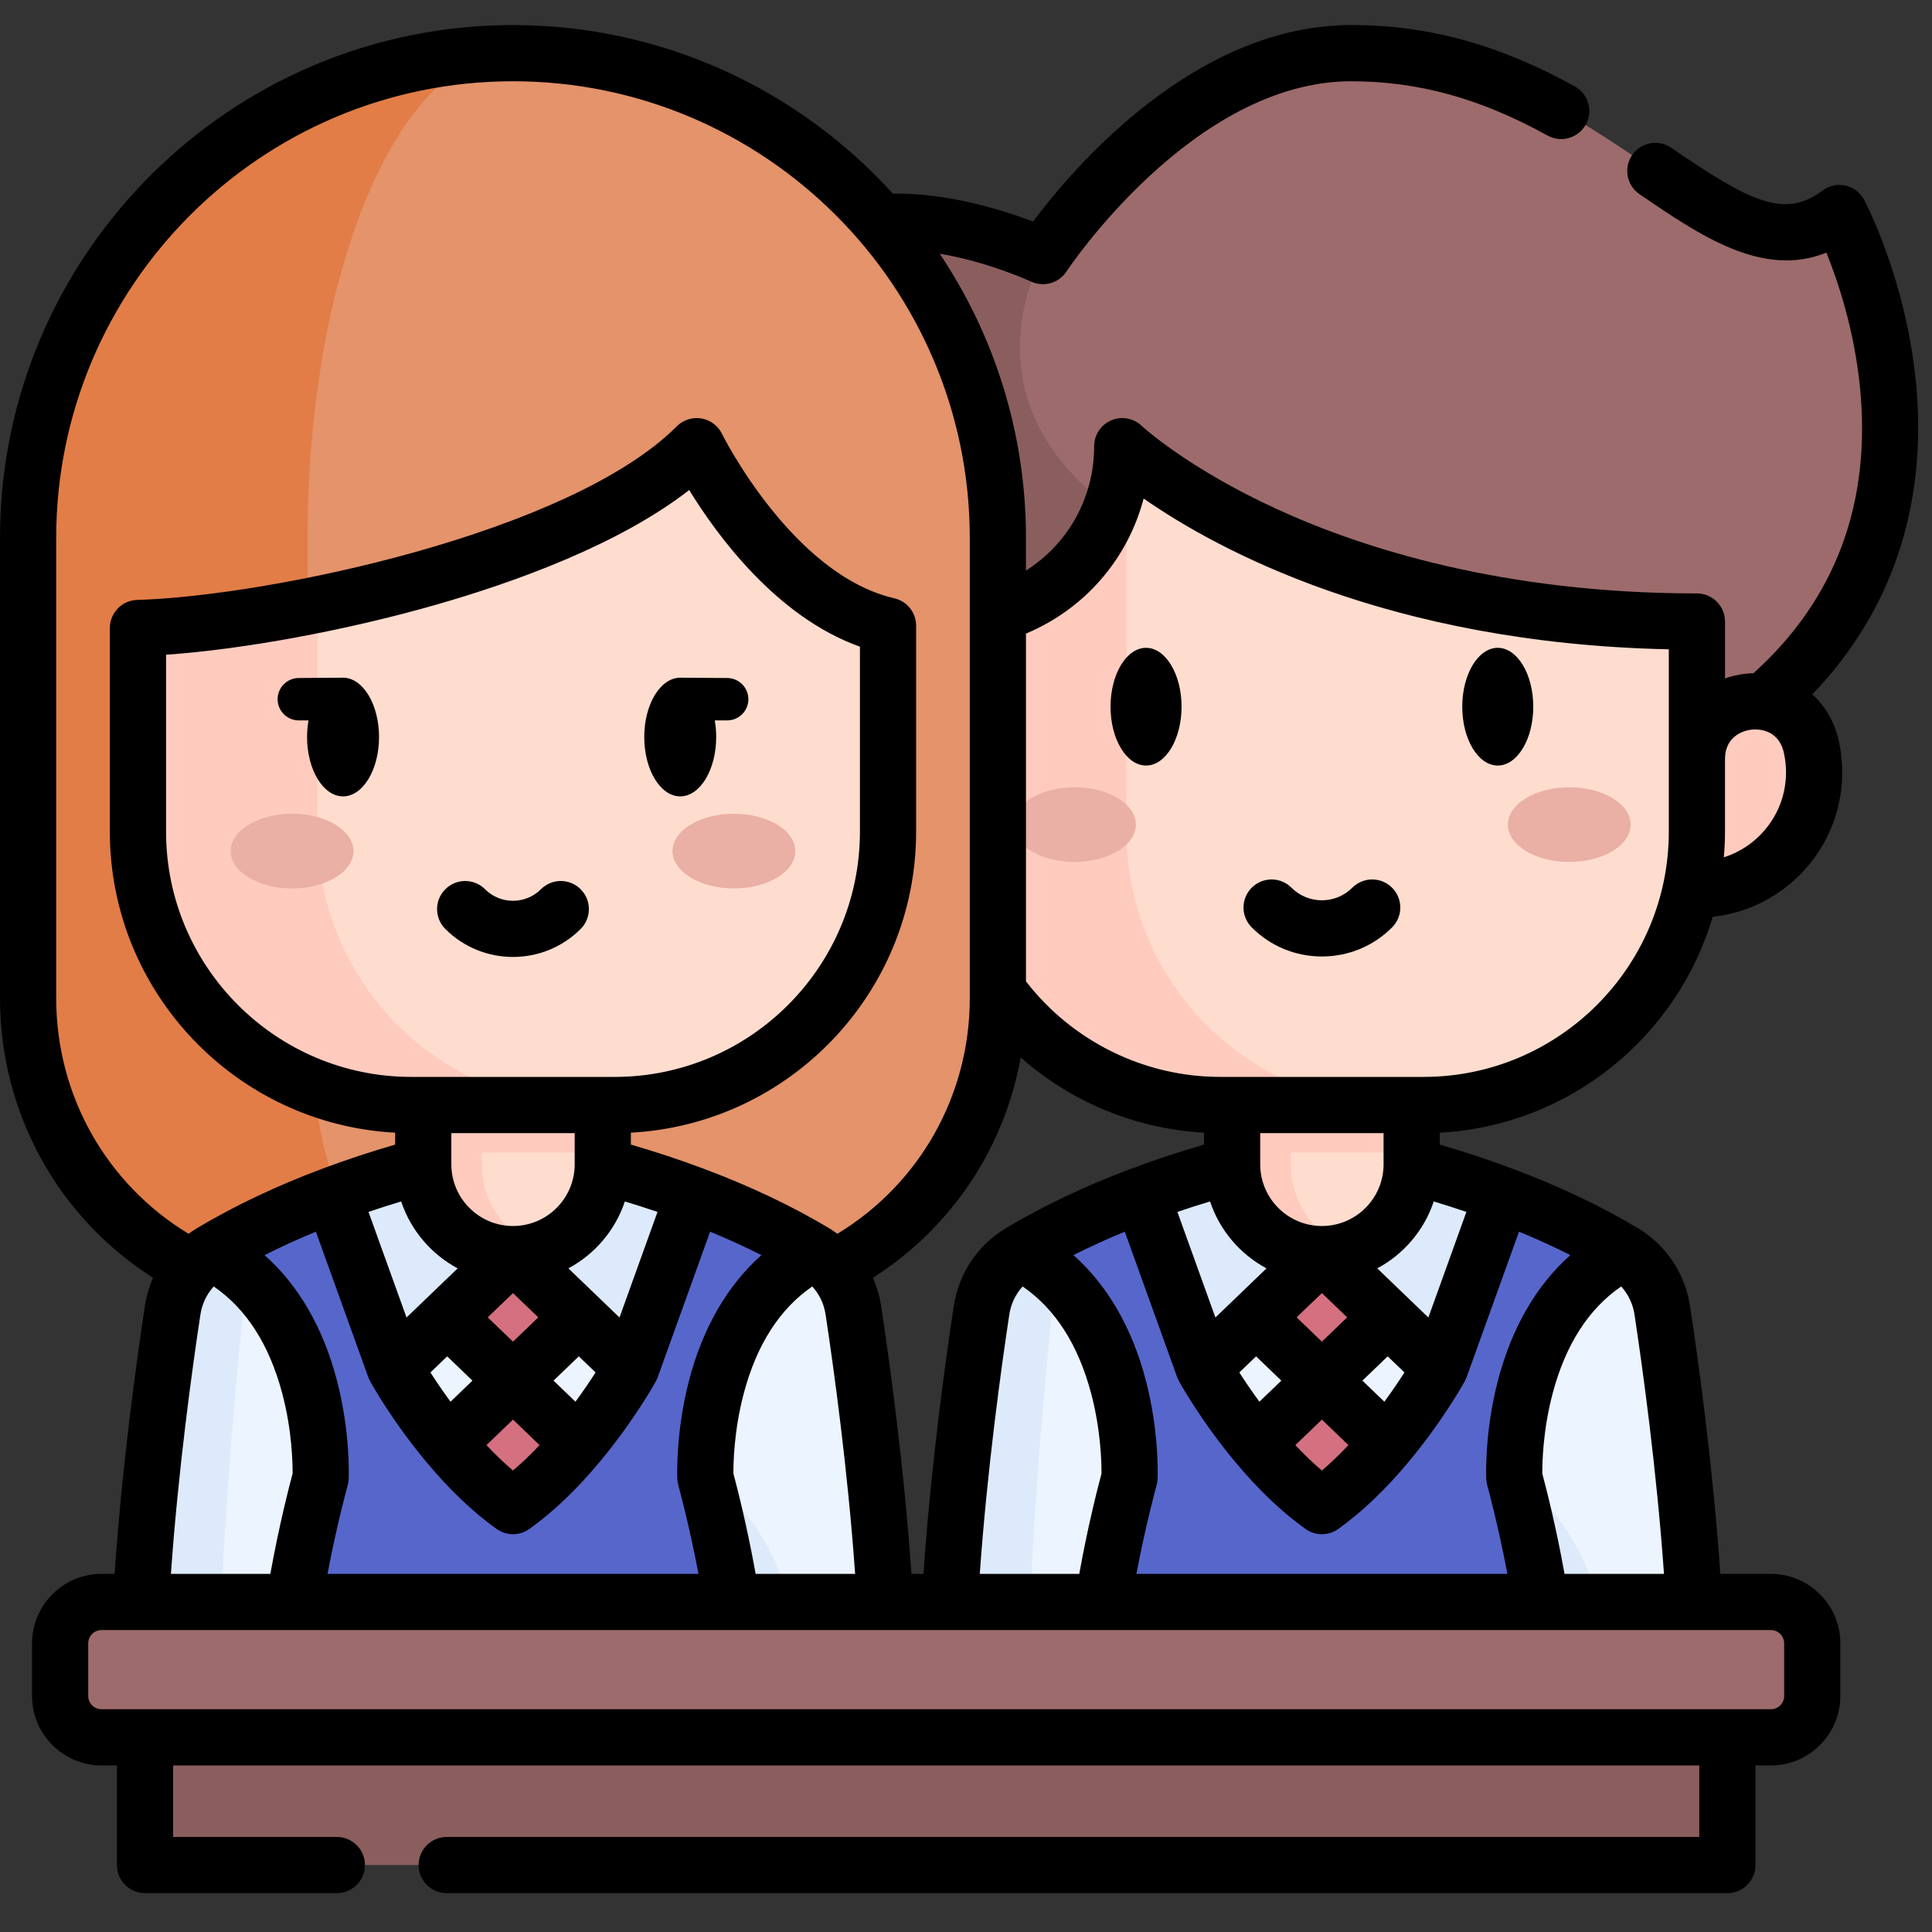 <svg width="84" height="84" viewBox="0 0 84 84" fill="none" xmlns="http://www.w3.org/2000/svg">
<rect x="0" y="0" width="84" height="84" fill="#333333" stroke="none"/>
<g clip-path="url(#clip0_43_3714)">
<path d="M73.779 73.823H41.169C41.169 67.627 42.19 60.168 42.676 56.962C42.836 55.918 43.45 54.994 44.357 54.45C46.084 53.416 47.907 52.595 49.626 51.952C52.803 50.759 55.627 50.171 56.842 49.952C57.261 49.876 57.687 49.876 58.105 49.952C59.32 50.171 62.144 50.759 65.321 51.952C67.041 52.595 68.864 53.416 70.59 54.45C71.497 54.994 72.111 55.918 72.271 56.962C72.757 60.168 73.779 67.627 73.779 73.823Z" fill="#5766CB"/>
<path d="M52.333 59.469C52.333 59.469 54.475 63.349 57.473 65.483C60.472 63.349 62.614 59.469 62.614 59.469V52.964H52.333V59.469Z" fill="#ECF4FF"/>
<path d="M60.318 62.762C59.52 63.721 58.552 64.715 57.473 65.483C56.394 64.715 55.425 63.721 54.628 62.762L57.473 60.027L60.318 62.762Z" fill="#D57080"/>
<path d="M52.333 55.084L57.474 60.027L62.614 55.084" fill="#D57080"/>
<path d="M49.109 64.25C49.109 64.25 47.586 69.703 47.586 73.823H41.169C41.169 67.627 42.19 60.168 42.676 56.962C42.836 55.918 43.45 54.994 44.357 54.45C49.436 57.063 49.109 64.25 49.109 64.25Z" fill="#ECF4FF"/>
<path d="M73.779 73.823H67.363C67.363 69.703 65.839 64.25 65.839 64.25C65.839 64.25 65.513 57.063 70.59 54.45C71.497 54.994 72.111 55.918 72.271 56.962C72.757 60.168 73.779 67.627 73.779 73.823Z" fill="#ECF4FF"/>
<path d="M50.002 73.823H47.584C47.584 69.703 49.108 64.25 49.108 64.25C49.108 64.25 49.145 69.643 50.002 73.823Z" fill="#3D4FC3"/>
<path d="M70.08 73.823H67.363C67.363 69.704 65.839 64.25 65.839 64.25C65.839 64.25 69.98 66.4 70.08 73.823Z" fill="#DDEAFB"/>
<path d="M44.357 54.45C45.284 53.895 46.239 53.401 47.19 52.964C46.489 53.552 46.013 54.541 45.889 55.657C45.51 59.112 44.71 67.148 44.71 73.823H41.169C41.169 67.627 42.19 60.168 42.676 56.962C42.836 55.918 43.45 54.994 44.357 54.45Z" fill="#DDEAFB"/>
<path d="M65.321 51.952L62.615 59.469L57.474 54.526L52.333 59.469L49.626 51.952C52.803 50.759 55.628 50.171 56.842 49.952C57.261 49.876 57.687 49.876 58.105 49.952C59.32 50.171 62.144 50.759 65.321 51.952Z" fill="#DDEAFB"/>
<path d="M76.67 30.515L48.49 30.915L36.994 31.078C36.994 31.078 31.22 22.636 32.97 14.385C34.72 6.136 45.345 11.136 45.345 11.136C45.345 11.136 51.125 2.311 58.749 2.311C70.078 2.311 74.847 13.136 79.973 9.262C79.973 9.262 86.695 21.968 76.67 30.515Z" fill="#9D6B6B"/>
<path d="M48.49 30.915L36.994 31.078C36.994 31.078 31.22 22.636 32.97 14.385C34.72 6.136 45.345 11.136 45.345 11.136C45.345 11.136 41.702 17.227 48.305 22.088C50.435 23.655 50.025 27.044 48.49 30.915Z" fill="#8B5E5E"/>
<path d="M61.377 44.105V50.623C61.377 52.778 59.629 54.526 57.474 54.526C55.318 54.526 53.57 52.778 53.57 50.623V44.105H61.377Z" fill="#FFDDCE"/>
<path d="M58.749 54.313C58.349 54.451 57.921 54.526 57.474 54.526C55.318 54.526 53.571 52.778 53.571 50.623V44.105H56.119V50.623C56.119 52.333 57.218 53.786 58.749 54.313Z" fill="#FFCBBE"/>
<path d="M41.168 38.677C38.354 38.677 36.072 36.396 36.072 33.582C36.072 33.195 36.116 32.818 36.198 32.455C36.859 29.527 41.168 30.007 41.168 33.009H73.779C73.779 30.007 78.089 29.527 78.75 32.455C78.832 32.818 78.875 33.195 78.875 33.582C78.875 36.396 76.594 38.677 73.78 38.677" fill="#FFCBBE"/>
<path d="M53.57 44.105H61.377V50.11H53.57V44.105Z" fill="#FFCBBE"/>
<path d="M73.779 27.023V36.159C73.779 42.723 68.459 48.044 61.895 48.044H53.052C46.488 48.044 41.167 42.723 41.167 36.159V27.023C45.379 27.023 48.794 23.61 48.794 19.398C48.794 19.398 48.855 19.456 48.975 19.56C50.252 20.662 58.302 27.023 73.779 27.023Z" fill="#FFDDCE"/>
<path d="M60.86 48.043H53.052C46.488 48.043 41.167 42.722 41.167 36.158V27.023C45.379 27.023 48.794 23.61 48.794 19.398C48.794 19.398 48.855 19.455 48.975 19.56V36.158C48.975 42.723 54.296 48.043 60.86 48.043Z" fill="#FFCBBE"/>
<path d="M68.23 37.476C69.704 37.476 70.899 36.749 70.899 35.852C70.899 34.956 69.704 34.23 68.23 34.23C66.756 34.23 65.561 34.956 65.561 35.852C65.561 36.749 66.756 37.476 68.23 37.476Z" fill="#EAAFA5"/>
<path d="M46.717 37.476C48.191 37.476 49.386 36.749 49.386 35.852C49.386 34.956 48.191 34.23 46.717 34.23C45.243 34.23 44.048 34.956 44.048 35.852C44.048 36.749 45.243 37.476 46.717 37.476Z" fill="#EAAFA5"/>
<path d="M22.304 2.311C33.947 2.311 43.386 11.75 43.386 23.393V43.404C43.386 49.059 39.785 54.086 34.431 55.906L22.304 60.027L10.177 55.906C4.823 54.086 1.222 49.059 1.222 43.404V23.393C1.222 11.75 10.661 2.311 22.304 2.311Z" fill="#E4936B"/>
<path d="M17.166 55.906L22.304 60.027L10.178 55.906C4.824 54.086 1.222 49.058 1.222 43.404V23.393C1.222 11.75 10.66 2.311 22.304 2.311C17.371 2.311 13.373 11.75 13.373 23.393V43.404C13.373 49.058 14.899 54.086 17.166 55.906Z" fill="#E27D47"/>
<path d="M38.61 73.823H6C6 67.627 7.021 60.168 7.507 56.962C7.667 55.918 8.281 54.994 9.188 54.45C10.915 53.416 12.738 52.595 14.457 51.952C17.634 50.759 20.459 50.171 21.673 49.952C22.092 49.876 22.518 49.876 22.936 49.952C24.151 50.171 26.975 50.759 30.152 51.952C31.872 52.595 33.695 53.416 35.422 54.45C36.328 54.994 36.943 55.918 37.102 56.962C37.588 60.168 38.61 67.627 38.61 73.823Z" fill="#5766CB"/>
<path d="M17.164 59.469C17.164 59.469 19.306 63.349 22.305 65.483C25.303 63.349 27.445 59.469 27.445 59.469V52.964H17.164L17.164 59.469Z" fill="#ECF4FF"/>
<path d="M25.149 62.762C24.351 63.721 23.383 64.715 22.304 65.483C21.225 64.715 20.256 63.721 19.459 62.762L22.304 60.027L25.149 62.762Z" fill="#D57080"/>
<path d="M17.164 55.084L22.305 60.027L27.446 55.084" fill="#D57080"/>
<path d="M13.941 64.25C13.941 64.25 12.417 69.703 12.417 73.823H6C6 67.627 7.021 60.168 7.507 56.962C7.667 55.918 8.281 54.994 9.188 54.45C14.267 57.063 13.941 64.25 13.941 64.25Z" fill="#ECF4FF"/>
<path d="M38.61 73.823H32.194C32.194 69.703 30.67 64.25 30.67 64.25C30.67 64.25 30.344 57.063 35.421 54.45C36.328 54.994 36.942 55.918 37.102 56.962C37.588 60.168 38.61 67.627 38.61 73.823Z" fill="#ECF4FF"/>
<path d="M14.833 73.823H12.415C12.415 69.704 13.939 64.25 13.939 64.25C13.939 64.25 13.976 69.643 14.833 73.823Z" fill="#3D4FC3"/>
<path d="M34.911 73.823H32.194C32.194 69.704 30.67 64.25 30.67 64.25C30.67 64.25 34.811 66.4 34.911 73.823Z" fill="#DDEAFB"/>
<path d="M9.188 54.45C10.115 53.895 11.07 53.401 12.021 52.964C11.32 53.552 10.844 54.541 10.72 55.657C10.341 59.112 9.541 67.148 9.541 73.823H6C6 67.627 7.021 60.168 7.507 56.962C7.667 55.918 8.281 54.994 9.188 54.45Z" fill="#DDEAFB"/>
<path d="M30.152 51.952L27.446 59.469L22.305 54.526L17.164 59.469L14.457 51.952C17.634 50.759 20.459 50.171 21.673 49.952C22.092 49.876 22.518 49.876 22.937 49.952C24.151 50.171 26.975 50.759 30.152 51.952Z" fill="#DDEAFB"/>
<path d="M26.208 44.105V50.623C26.208 52.778 24.46 54.526 22.305 54.526C20.149 54.526 18.401 52.778 18.401 50.623V44.105H26.208Z" fill="#FFDDCE"/>
<path d="M23.579 54.313C23.18 54.451 22.752 54.526 22.305 54.526C20.149 54.526 18.401 52.778 18.401 50.623V44.105H20.95V50.623C20.95 52.333 22.049 53.786 23.579 54.313Z" fill="#FFCBBE"/>
<path d="M18.401 44.105H26.208V50.11H18.401V44.105Z" fill="#FFCBBE"/>
<path d="M38.609 27.203V36.16C38.609 42.723 33.289 48.044 26.725 48.044H17.883C11.32 48.044 5.998 42.724 5.998 36.16V27.305C8.022 27.247 10.807 26.901 13.806 26.292C19.953 25.042 27.009 22.68 30.292 19.398C30.292 19.398 33.539 26.033 38.609 27.203Z" fill="#FFDDCE"/>
<path d="M25.691 48.044H17.883C11.32 48.044 5.998 42.724 5.998 36.16V27.305C8.022 27.247 10.807 26.901 13.806 26.292V36.16C13.806 42.723 19.126 48.044 25.691 48.044Z" fill="#FFCBBE"/>
<path d="M31.909 38.627C33.383 38.627 34.578 37.901 34.578 37.004C34.578 36.108 33.383 35.381 31.909 35.381C30.435 35.381 29.24 36.108 29.24 37.004C29.24 37.901 30.435 38.627 31.909 38.627Z" fill="#EAAFA5"/>
<path d="M12.7 38.627C14.174 38.627 15.369 37.901 15.369 37.004C15.369 36.108 14.174 35.381 12.7 35.381C11.226 35.381 10.03 36.108 10.03 37.004C10.03 37.901 11.226 38.627 12.7 38.627Z" fill="#EAAFA5"/>
<path d="M6.304 73.756H75.103V81.089H6.304V73.756Z" fill="#8B5E5E"/>
<path d="M76.994 75.537H4.413C3.42 75.537 2.614 74.731 2.614 73.738V71.45C2.614 70.456 3.42 69.651 4.413 69.651H76.994C77.988 69.651 78.793 70.456 78.793 71.45V73.738C78.793 74.731 77.988 75.537 76.994 75.537Z" fill="#9D6B6B"/>
<path d="M49.828 33.285C50.679 33.285 51.372 32.137 51.372 30.726C51.372 29.314 50.679 28.166 49.828 28.166C48.977 28.166 48.284 29.314 48.284 30.726C48.284 32.137 48.977 33.285 49.828 33.285Z" fill="black"/>
<path d="M65.12 33.285C65.971 33.285 66.664 32.137 66.664 30.726C66.664 29.314 65.971 28.166 65.12 28.166C64.268 28.166 63.576 29.314 63.576 30.726C63.576 32.137 64.268 33.285 65.12 33.285Z" fill="black"/>
<path d="M57.474 41.586C58.626 41.586 59.71 41.138 60.524 40.323C61.002 39.846 61.002 39.072 60.524 38.595C60.047 38.118 59.274 38.118 58.797 38.595C58.443 38.948 57.974 39.143 57.474 39.143C56.974 39.143 56.505 38.948 56.151 38.595C55.674 38.118 54.901 38.118 54.423 38.595C53.946 39.072 53.946 39.846 54.424 40.323C55.238 41.138 56.321 41.586 57.474 41.586Z" fill="black"/>
<path d="M74.465 39.861C77.627 39.519 80.097 36.834 80.097 33.582C80.097 33.111 80.045 32.641 79.942 32.186C79.758 31.372 79.35 30.691 78.794 30.191C82.28 26.569 83.834 21.894 83.296 16.56C82.85 12.129 81.125 8.829 81.052 8.69C80.885 8.374 80.587 8.147 80.237 8.069C79.887 7.991 79.521 8.071 79.235 8.287C77.573 9.545 76.034 8.73 72.661 6.424C72.103 6.043 71.344 6.186 70.963 6.743C70.582 7.3 70.725 8.06 71.281 8.441C73.918 10.244 76.632 12.1 79.409 10.984C79.905 12.21 80.614 14.314 80.865 16.805C81.374 21.851 79.817 26.042 76.238 29.27C76.12 29.273 76.001 29.281 75.882 29.294C75.571 29.329 75.278 29.4 75.001 29.497V27.023C75.001 26.348 74.454 25.801 73.779 25.801C65.316 25.801 59.202 23.819 55.563 22.156C51.621 20.354 49.651 18.528 49.634 18.512C49.28 18.177 48.76 18.084 48.311 18.277C47.863 18.47 47.572 18.911 47.572 19.399C47.572 21.646 46.429 23.656 44.608 24.806V23.394C44.608 18.823 43.225 14.57 40.858 11.029C42.998 11.397 44.802 12.23 44.826 12.241C44.993 12.319 45.171 12.357 45.346 12.357C45.747 12.357 46.136 12.159 46.368 11.805C46.422 11.722 51.865 3.533 58.749 3.533C61.663 3.533 64.376 4.283 67.286 5.894C67.877 6.22 68.62 6.007 68.947 5.416C69.273 4.826 69.059 4.082 68.469 3.756C65.182 1.937 62.093 1.089 58.749 1.089C51.929 1.089 46.638 7.326 44.914 9.633C43.631 9.143 41.231 8.382 38.818 8.418C34.735 3.919 28.844 1.09 22.304 1.09C10.005 1.09 0 11.095 0 23.393V43.404C0 48.382 2.52 52.925 6.656 55.558C6.486 55.943 6.365 56.352 6.299 56.779C5.935 59.182 5.305 63.739 4.982 68.429H4.414C2.748 68.429 1.393 69.784 1.393 71.45V73.737C1.393 75.403 2.748 76.758 4.414 76.758H5.084V81.089C5.084 81.764 5.631 82.311 6.305 82.311H14.645C15.32 82.311 15.867 81.764 15.867 81.089C15.867 80.414 15.32 79.867 14.645 79.867H7.527V76.759H73.882V79.868H19.421C18.747 79.868 18.2 80.415 18.2 81.089C18.2 81.764 18.747 82.311 19.421 82.311H75.103C75.778 82.311 76.325 81.764 76.325 81.089V76.759H76.994C78.66 76.759 80.015 75.403 80.015 73.738V71.45C80.015 69.784 78.66 68.429 76.994 68.429H74.797C74.474 63.739 73.844 59.182 73.479 56.776C73.262 55.364 72.439 54.134 71.219 53.402C69.602 52.433 67.761 51.561 65.751 50.809C64.722 50.424 63.666 50.075 62.599 49.765V49.247C68.23 48.947 72.927 45.075 74.465 39.861ZM75.001 33.009C75.001 31.907 75.96 31.744 76.152 31.723C76.344 31.701 77.315 31.649 77.558 32.724C77.621 33.003 77.653 33.292 77.653 33.582C77.653 35.31 76.515 36.777 74.949 37.275C74.981 36.907 75 36.535 75 36.159V33.009H75.001ZM49.723 21.675C52.9 23.889 60.375 27.973 72.557 28.231V36.159C72.557 42.039 67.774 46.822 61.895 46.822H53.053C49.75 46.822 46.622 45.276 44.608 42.668V27.548C47.166 26.476 49.034 24.304 49.723 21.675ZM64.619 64.306C64.623 64.398 64.638 64.49 64.663 64.579C64.668 64.599 65.133 66.275 65.539 68.429H49.41C49.815 66.275 50.28 64.599 50.286 64.579C50.31 64.49 50.325 64.398 50.329 64.306C50.333 64.225 50.413 62.298 49.82 60.022C49.223 57.728 48.148 55.88 46.672 54.57C47.379 54.213 48.125 53.873 48.904 53.551L51.183 59.883C51.206 59.944 51.234 60.002 51.265 60.058L51.263 60.059C51.301 60.128 52.214 61.772 53.689 63.544C54.698 64.757 55.733 65.744 56.764 66.478C56.977 66.629 57.225 66.705 57.473 66.705C57.721 66.705 57.97 66.629 58.182 66.478C59.214 65.744 60.248 64.757 61.257 63.544C62.733 61.771 63.646 60.128 63.684 60.059L63.683 60.059C63.714 60.002 63.742 59.944 63.764 59.883L66.044 53.551C66.823 53.872 67.568 54.212 68.276 54.57C66.8 55.88 65.726 57.728 65.128 60.022C64.535 62.298 64.615 64.225 64.619 64.306ZM14.65 60.022C14.053 57.729 12.979 55.88 11.503 54.571C12.211 54.213 12.956 53.873 13.734 53.551L16.014 59.883C16.036 59.944 16.064 60.002 16.096 60.058L16.093 60.059C16.132 60.129 17.044 61.772 18.52 63.544C19.529 64.757 20.564 65.744 21.595 66.479C21.808 66.63 22.056 66.705 22.304 66.705C22.552 66.705 22.8 66.63 23.013 66.479C24.044 65.744 25.079 64.757 26.087 63.544C27.564 61.772 28.477 60.129 28.515 60.059L28.513 60.059C28.544 60.002 28.573 59.944 28.595 59.883L30.875 53.551C31.653 53.873 32.399 54.213 33.106 54.57C31.63 55.88 30.556 57.729 29.958 60.022C29.366 62.298 29.445 64.225 29.449 64.306C29.453 64.398 29.468 64.49 29.493 64.579C29.498 64.599 29.963 66.275 30.369 68.429H14.24C14.646 66.275 15.111 64.599 15.116 64.579C15.141 64.49 15.156 64.398 15.16 64.306C15.163 64.225 15.243 62.298 14.65 60.022ZM17.442 52.237C17.859 53.491 18.748 54.531 19.898 55.146L17.675 57.283L16.022 52.692C16.491 52.532 16.965 52.381 17.442 52.237ZM19.623 49.266H24.986V50.623C24.986 52.102 23.783 53.305 22.305 53.305C20.826 53.305 19.623 52.102 19.623 50.623L19.623 49.266ZM22.304 58.333L21.206 57.277L22.305 56.221L23.403 57.277L22.304 58.333ZM19.443 58.972L20.541 60.027L19.588 60.944C19.234 60.461 18.938 60.021 18.715 59.672L19.443 58.972ZM22.304 61.722L23.458 62.831C23.073 63.241 22.687 63.61 22.304 63.935C21.921 63.61 21.536 63.241 21.15 62.831L22.304 61.722ZM25.02 60.944L24.067 60.027L25.165 58.971L25.894 59.671C25.671 60.02 25.375 60.461 25.02 60.944ZM24.712 55.146C25.862 54.531 26.751 53.491 27.168 52.237C27.645 52.381 28.119 52.532 28.587 52.692L26.935 57.282L24.712 55.146ZM26.725 46.822H17.883C12.003 46.822 7.22 42.039 7.22 36.16V28.467C10.594 28.231 15.05 27.413 18.964 26.291C22.417 25.302 26.925 23.672 29.965 21.306C31.18 23.285 33.772 26.83 37.388 28.116V36.16C37.388 42.039 32.605 46.822 26.725 46.822ZM32.854 68.429C32.477 66.318 32.026 64.586 31.888 64.073C31.884 63.651 31.907 62.204 32.339 60.577C32.902 58.46 33.903 56.902 35.317 55.933C35.62 56.267 35.824 56.685 35.894 57.145C36.248 59.48 36.858 63.883 37.179 68.429H32.854ZM39.629 68.429C39.304 63.737 38.674 59.181 38.309 56.776C38.244 56.35 38.123 55.941 37.953 55.557C41.361 53.386 43.672 49.918 44.378 45.979C46.578 47.918 49.387 49.085 52.349 49.246V49.765C51.279 50.076 50.222 50.425 49.199 50.808C47.182 51.562 45.342 52.435 43.728 53.402C42.51 54.134 41.686 55.364 41.469 56.778C41.104 59.181 40.474 63.737 40.15 68.429H39.629V68.429ZM57.473 58.333L56.375 57.277L57.474 56.221L58.572 57.276L57.473 58.333ZM54.612 58.972L55.71 60.027L54.757 60.944C54.403 60.461 54.107 60.021 53.884 59.672L54.612 58.972ZM57.473 61.722L58.627 62.831C58.241 63.241 57.856 63.61 57.473 63.935C57.09 63.61 56.705 63.241 56.319 62.831L57.473 61.722ZM60.189 60.944L59.236 60.027L60.334 58.971L61.063 59.672C60.84 60.02 60.544 60.461 60.189 60.944ZM52.844 57.283L51.191 52.692C51.66 52.532 52.133 52.381 52.611 52.237C53.028 53.491 53.916 54.531 55.066 55.146L52.844 57.283ZM43.884 57.147C43.955 56.686 44.159 56.267 44.462 55.933C45.876 56.902 46.876 58.46 47.439 60.577C47.872 62.206 47.895 63.654 47.891 64.073C47.753 64.586 47.302 66.318 46.925 68.429H42.599C42.921 63.883 43.53 59.481 43.884 57.147ZM62.103 57.283L59.881 55.146C61.031 54.531 61.92 53.491 62.337 52.237C62.813 52.381 63.287 52.532 63.756 52.692L62.103 57.283ZM60.155 50.623C60.155 52.102 58.953 53.304 57.474 53.305C57.474 53.305 57.473 53.305 57.473 53.305C55.995 53.304 54.792 52.102 54.792 50.623V49.266H60.155V50.623ZM2.443 43.404V23.393C2.443 12.442 11.353 3.533 22.304 3.533C33.255 3.533 42.164 12.442 42.164 23.393V43.404C42.164 47.629 39.979 51.478 36.409 53.642C36.293 53.558 36.174 53.477 36.05 53.402C34.437 52.435 32.596 51.562 30.581 50.809C29.557 50.425 28.5 50.076 27.43 49.765V49.246C34.33 48.879 39.831 43.15 39.831 36.16V27.203C39.831 26.634 39.439 26.141 38.884 26.013C34.45 24.99 31.419 18.921 31.389 18.861C31.216 18.506 30.882 18.258 30.493 18.193C30.104 18.128 29.707 18.255 29.428 18.534C24.78 23.182 11.681 25.92 5.963 26.084C5.302 26.103 4.776 26.645 4.776 27.306V36.16C4.776 43.151 10.279 48.88 17.18 49.247V49.765C16.113 50.075 15.056 50.424 14.029 50.809C12.017 51.561 10.177 52.433 8.559 53.403C8.434 53.477 8.315 53.558 8.2 53.643C4.629 51.48 2.443 47.63 2.443 43.404ZM8.715 57.147C8.785 56.686 8.99 56.267 9.292 55.933C10.706 56.902 11.707 58.46 12.27 60.577C12.703 62.206 12.725 63.654 12.721 64.073C12.583 64.586 12.133 66.318 11.755 68.429H7.431C7.751 63.885 8.36 59.481 8.715 57.147ZM77.572 71.45V73.737C77.572 74.056 77.312 74.315 76.994 74.315H4.413C4.095 74.315 3.836 74.056 3.836 73.737V71.45C3.836 71.131 4.095 70.872 4.413 70.872H76.994C77.313 70.872 77.572 71.131 77.572 71.45ZM72.347 68.429H68.023C67.646 66.318 67.195 64.586 67.057 64.073C67.053 63.651 67.076 62.204 67.508 60.577C68.072 58.459 69.072 56.901 70.487 55.933C70.789 56.267 70.993 56.685 71.064 57.145C71.418 59.482 72.027 63.886 72.347 68.429Z" fill="black"/>
<path d="M14.915 29.465C14.862 29.465 13.067 29.479 12.991 29.479C12.483 29.479 12.07 29.893 12.07 30.401C12.07 30.909 12.483 31.322 12.991 31.322H13.413C13.372 31.557 13.351 31.799 13.351 32.045C13.351 33.468 14.053 34.625 14.915 34.625C15.778 34.625 16.48 33.468 16.48 32.045C16.479 30.622 15.778 29.465 14.915 29.465Z" fill="black"/>
<path d="M31.616 29.479C31.532 29.479 29.628 29.465 29.575 29.465C28.712 29.465 28.011 30.622 28.011 32.045C28.011 33.468 28.712 34.625 29.575 34.625C30.438 34.625 31.139 33.468 31.139 32.045C31.139 31.8 31.118 31.557 31.077 31.322H31.616C32.125 31.322 32.538 30.909 32.538 30.401C32.538 29.893 32.124 29.479 31.616 29.479Z" fill="black"/>
<path d="M23.518 38.663C22.849 39.332 21.759 39.332 21.089 38.663C20.612 38.185 19.838 38.185 19.361 38.663C18.884 39.14 18.884 39.913 19.361 40.39C20.172 41.201 21.238 41.607 22.304 41.607C23.369 41.607 24.435 41.201 25.246 40.39C25.723 39.913 25.723 39.14 25.246 38.663C24.769 38.185 23.996 38.185 23.518 38.663Z" fill="black"/>
</g>
<defs>
<clipPath id="clip0_43_3714">
<rect width="83.4" height="83.4" fill="white"/>
</clipPath>
</defs>
</svg>
